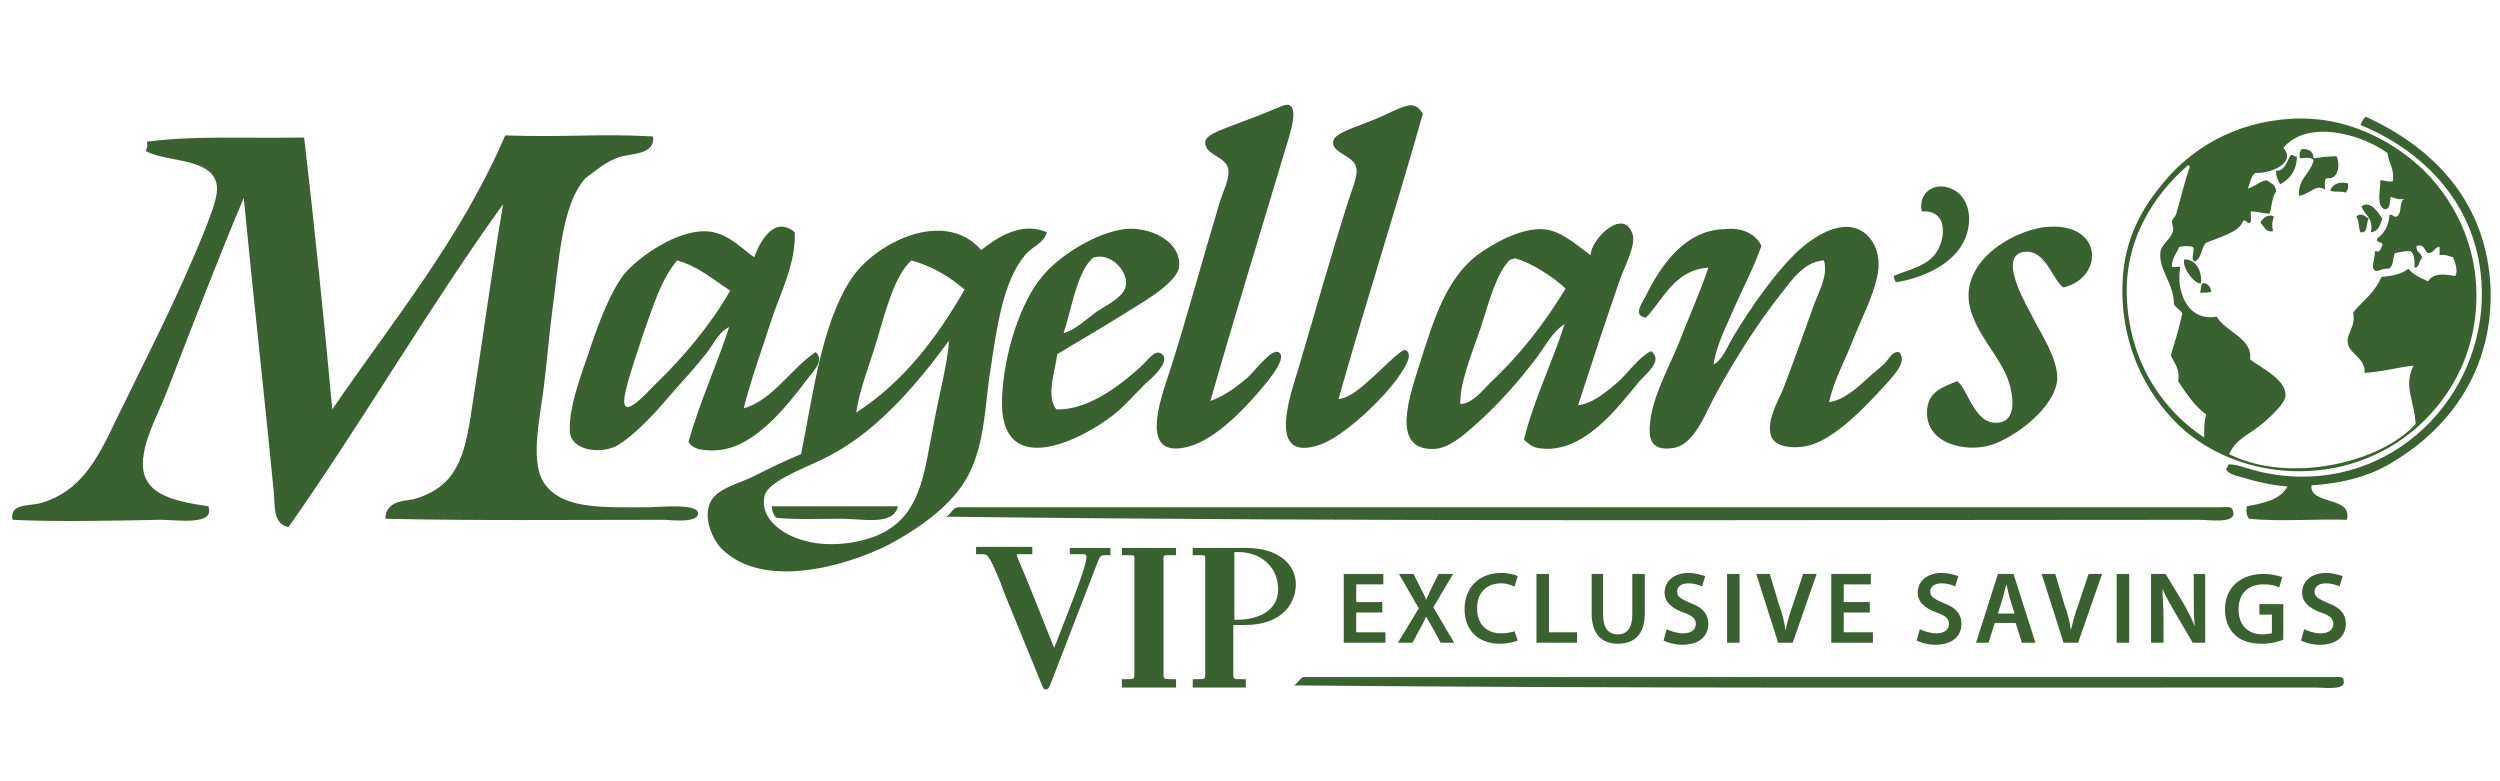 <?xml version="1.0" encoding="utf-8"?>
<!-- Generator: Adobe Illustrator 20.1.0, SVG Export Plug-In . SVG Version: 6.00 Build 0)  -->
<svg version="1.1" id="Layer_1" xmlns="http://www.w3.org/2000/svg" xmlns:xlink="http://www.w3.org/1999/xlink" x="0px" y="0px"
	 viewBox="0 0 240 75" style="enable-background:new 0 0 240 75;" xml:space="preserve">
<style type="text/css">
	.st0{fill:none;enable-background:new    ;}
	.st1{fill:#3A6230;}
</style>
<path class="st0" d="z"/>
<g>
	<path class="st1" d="M136.6,10.9c-2.6,9.2-5.5,18.2-8.1,27.4c1.2-0.1,2.5-1.4,3.4-2.2c0.6-0.5,2.6-2.6,3-2.5c1,0.4-0.4,2.2-0.8,2.8
		c-1.7,2.3-5.3,5.6-7.4,6.3c-5.3,1.8-2.7-5.1-2-7.5c1.6-5.4,2.9-10.1,4.7-15.8c0.3-1,1-2.5,0.8-3.3c-0.2-1.2-2.5-1.4-2.2-2.6
		c0.2-0.8,2.5-1.4,3.6-1.9c1.4-0.5,3-1.5,3.9-1.5C136.1,10.2,136.2,10.4,136.6,10.9z"/>
	<path class="st1" d="M116.2,38.5c1.5-0.6,2.3-1.2,3.5-2.2c0.7-0.6,2.3-2.8,3-2.5c1.2,0.5-1.7,3.6-2.1,4.1c-1.4,1.6-4.1,4.4-6.6,5
		c-5.1,1.3-2.2-5.6-1.5-7.9c1.6-5.1,3-10.3,4.6-15.6c0.3-1,1-2.3,0.8-3.2c-0.2-1.2-2.3-1.3-2.2-2.6c0.1-0.8,2.1-1.3,3.5-1.9
		c1.7-0.6,2.8-1.1,3.8-1.5c2.1-0.9,0.8,2.8,0.4,4.1C120.9,22.7,118.5,30.4,116.2,38.5z"/>
	<path class="st1" d="M221.9,46.6c-0.2,1.9,4,1,3.4,3.3c-3.1-0.1-6.5,0.2-9.4-0.1c-0.2-0.3-0.3-0.6-0.2-1.2c1.6-0.3,3.2-0.6,3.9-1.9
		c-1.4-0.1-2.8-0.4-4.1-0.8c-0.6-0.2-1.6-0.3-1.8-0.9c0.1-0.1,0.2-0.2,0.2-0.4c0.6-0.1,1.6,0.3,2.7,0.6c11.2,2.8,20.7-5.3,21.6-15.5
		c0.7-9.2-5.2-15.1-11.6-17.7c0.1-0.3,0.3-0.6,0.5-0.8c6.6,3,11.7,8.3,12,16.6c0.2,7.8-4,13.3-9.3,16.5
		C227.6,45.7,224.9,46.4,221.9,46.6z"/>
	<path class="st1" d="M182,27.1c-0.1-0.2-0.2-0.4-0.2-0.6c1-0.5,2.8-0.8,3.8-1.9c1.1-1.1,1.7-4.5-1.1-4.3c-0.4-1.7,1.1-2.9,2.8-2.2
		c1.2,0.5,1.9,1.8,1.7,3.5C188.6,24.9,185.1,26.6,182,27.1z"/>
	<path class="st1" d="M62.7,13.1c0.2,1.8-2.1,1.6-3.3,2c-1.4,0.5-2.2,1.3-3.2,2c-2.3,2.6-2.5,7.8-3.2,12.9c-0.3,2.3-0.5,4.8-0.8,7.2
		c-0.4,3.2-1.4,7.4,0.2,9.4c1.8,2.3,5.5,2.1,9.8,2.1c1,0,4.6-0.4,4.8,0.5c0.2,1.1-2.9,0.7-3.2,0.7c-8.8,0-18.4,0.1-26.8-0.1
		C37,48,39,48.1,39.8,47.9c4-1.2,4.8-3.9,5.5-8.7c1-6.3,2-13.8,3-19.6c-7,9.7-13.5,20.9-20.6,31c-1.5-0.3-1.3-2-1.4-3.2
		c-0.9-9.3-2-19-2.9-28.4c-2.2,5.2-5,12.4-7.3,18.4c-0.8,2.1-2,4.2-2.3,6.2c-0.7,3.9,2.9,4.5,6.2,5c0.7,1.9-3,1.3-4.6,1.3
		C10.8,50,5,50.1,1.2,49.9c-0.3-1.6,1.6-1.3,2.7-1.6c3.8-1.1,5.4-4.1,7.2-7.9c3-6.2,5.9-11.7,8.6-18.4c0.5-1.4,1.3-3.1,1.1-4.3
		c-0.5-2.6-4.9-2.1-6.8-3.2c0.1-0.3,0.2-0.5,0.1-0.9c4.8-0.6,8.6-0.3,15.1-0.4c1,8.6,1.9,17.4,2.7,26.1c5.8-8.5,12.3-16.3,16.6-26.3
		C54.9,13.2,57.4,12.8,62.7,13.1z"/>
	<path class="st1" d="M219.9,14.9c0.3-0.1,0.3,0.2,0.6,0.1c0,1.4-0.7,2.2-1.6,2.7c-0.2-0.4-0.4-0.7-0.4-1.3
		C219.4,16.4,219.5,15.5,219.9,14.9z"/>
	<path class="st1" d="M225.4,17.6c0.1,0.5-0.1,0.7-0.2,0.9c-0.4-0.2-1.1,0-1.5-0.2C223.9,17.7,224.5,17.4,225.4,17.6z"/>
	<path class="st1" d="M228.7,21c-0.2,0.5-0.3,1.2-1.1,1.3c0.3-1.4-0.6-1.6-0.9-2.5C227.6,19.2,228.3,20.4,228.7,21z"/>
	<path class="st1" d="M227.4,21c-0.3,0.4,0,1.4-0.8,1.3c-0.2-0.5-0.1-1.1-0.4-1.5C226.6,20.4,227,20.7,227.4,21z"/>
	<path class="st1" d="M218.3,20.8c-0.2,0.6-0.2,0.7-0.1,1.4c-0.8,0.1-0.8-0.5-1.2-0.8C217.2,20.9,217.8,20.5,218.3,20.8z"/>
	<path class="st1" d="M151.5,38.9c1.5-0.2,2.7-1.3,3.8-2.2c1.1-1,1.9-2.3,3.2-3c1.2,0.9-0.4,2.1-1.2,3c-1.9,2.3-5.4,7.1-9.7,6.3
		c-0.5-0.1-0.9-0.4-1.3-0.8c1-4,2.7-7.3,3.9-11.1c-1.2,0.8-1.9,2.2-2.8,3.4c-1.7,2.2-3.6,4.4-5.9,6.4c-1,0.9-2.5,2.2-3.9,2.2
		c-4.2,0.1-2.2-5.3-1.3-8.2c1.3-4.1,2.5-8.1,5.5-10.4c1.5-1.1,4.1-2.6,6.3-2.5c1.7,0.1,3.1,1.4,4.6,2.5c0-1.5,3.1-4.6,4-2.1
		c0.4,1-0.6,2.9-1.1,4.2C154.2,30.6,152.7,35.2,151.5,38.9z M145.5,24.8c-0.1,0-0.5,0.1-0.6,0.2c-1.3,1.3-2,4.2-2.8,6.6
		c-0.9,2.6-2,5.3-1.9,7.2c1.2-0.1,2.1-1.3,2.9-2.1c2.8-2.6,5.2-5.7,7.2-9C149,26.5,147.1,25.3,145.5,24.8z"/>
	<path class="st1" d="M76.3,22.3c0.1,3.1-1.4,5.8-2.3,8.6c-0.9,2.8-1.9,5.5-2.6,8.3c2.8-0.8,4.5-3.8,6.9-5.4
		c0.9,0.8-0.2,1.8-0.8,2.6c-1.9,2.5-4.9,6.4-8.4,6.8c-1,0.1-2.6,0.1-3-0.8c1.1-3.9,2.7-7.3,3.9-11c-1.1,0.5-1.6,1.9-2.5,2.9
		c-0.8,1-1.7,2-2.6,3c-1.7,2-3.8,4.4-5.7,5.5c-1.5,0.8-4.4,0.5-4.5-1.4c-0.1-2.6,1.3-5.9,2.1-8.4c0.8-2.3,2-5.5,3.4-7
		c1.4-1.5,4.7-3.8,7.4-3.8c2.1,0,3.4,1.5,4.8,2.5C72.9,23.3,74.3,20.6,76.3,22.3z M65,25c-1.5,1.8-2.2,4.1-3.3,7.2
		c-0.5,1.6-1.2,3.5-1.6,5.2c-0.9,3.6,1.9,0.4,2.8-0.5c2.8-2.7,5.3-5.7,7.2-9C68.4,26.8,67.1,25.6,65,25z"/>
	<path class="st1" d="M169.1,23.6c-0.7,2-1.7,3.9-2.5,5.7c-0.8,1.9-1.8,3.7-2.1,5.7c0.9-0.5,1.3-1.7,1.9-2.7c1.7-2.8,3.9-6,6.2-8.2
		c1.2-1.1,3.2-2.5,5-2.3c1.9,0.2,3.2,2.3,2.6,4.8c-0.4,1.9-1.5,4-2.3,6c-0.8,2.1-1.9,4-2.3,6c1.4-0.2,2.6-1.3,3.6-2.2
		c0.5-0.5,1.1-0.9,1.6-1.4c0.5-0.4,0.8-1.3,1.5-1.2c0.8,0.8-0.3,2-0.9,2.7c-1.8,2-4.9,5.4-7.5,6.2c-1.3,0.4-3.5,0.4-3.9-0.9
		c-0.4-1.5,0.7-3.3,1.2-4.5c1.1-2.9,2-5.4,3-8.2c0.5-1.3,1.3-2.7,0.9-4.1c-1.9,0.1-3.1,1.9-4.2,3.3c-2.2,2.8-4.3,6.1-6.1,9.4
		c-1,1.7-2,4.9-4.1,5.3c-1.9,0.3-2.5-0.5-2.3-2.3c0.2-2.5,1.7-5.2,2.7-7.6c1-2.6,2.1-5,2.9-7.4c-3.3,0.2-4.4,3.2-6,4.8
		c-1.4-0.2-0.2-1.6,0.1-2.3c1.4-2.8,3.7-6.1,7.4-6.2C167.2,21.8,168.5,22.4,169.1,23.6z"/>
	<path class="st1" d="M198.1,27.6c-1.1-0.7-1.7-3.8-3.9-3.4c-2.5,0.5,0.6,5.5,0.8,6c0.9,1.8,2.5,4.1,2.5,6.1
		c-0.1,2.8-4.1,5.7-6.3,6.4c-2.5,0.8-6.4-0.1-6.2-3.3c0.1-1.7,1.3-2.2,2.9-2.8c1.1,0.8,1.7,4.6,4.3,3.9c1-0.3,1.2-1.6,0.8-3.3
		c-0.6-2.5-2.6-4.2-3.6-6.8c-2-4.9,3.6-8.2,6.9-8.6C201.9,21.2,202.1,26.6,198.1,27.6z"/>
	<path class="st1" d="M100.5,22.3c-0.3,1.1-1.5,1.4-2.1,2.2c-2.1,2.5-2.7,6.9-3.3,10.9c-0.6,3.6-0.5,7.8-2.6,11
		c-1.5,2.3-4.2,4.3-7.2,5.9c-4.4,2.2-12,4.2-15.9,0.5c-0.8-0.7-2-2.9-1.2-4.6c0.6-1.3,2.8-1.8,4.2-2.5c1.6-0.8,3-1.5,4.5-2.1
		c1.1-5.3,1.9-12.4,4.8-16.8c2.2-3.4,8.9-6.9,12.5-2.8C95.6,22.9,98,21.2,100.5,22.3z M87.5,25c-1.6,1.4-2.5,4.9-3.3,7.6
		c-0.7,2.4-1.7,4.8-2,7c4.5-2.9,7.7-7.1,10.4-11.8C91.2,26.6,89.6,25.6,87.5,25z M83.2,41.4c-1.4,1.1-2.9,2.1-4.9,3
		c-1.5,0.7-4.6,1.9-4.9,3.2c-0.5,2.3,1.9,3.8,3.8,4.3c2.8,0.8,6.5,0.1,8.3-1.2c3-2,3.3-5.8,4.1-9.8c0.5-2.8,1.4-6.1,1.5-8.2
		C88.9,35.7,86.4,38.8,83.2,41.4z"/>
	<path class="st1" d="M101.5,34c-0.2,1.6-1.1,4-0.1,5.3c2.9,0.1,5.9-2.1,8-4c0.8-0.7,1.4-1.7,2-1.4c1.2,0.6-0.8,2.4-1.4,2.9
		c-1.2,1.2-1.9,2-2.7,2.7c-3.2,2.7-11.5,6.9-11.1-1.4c0.2-4.3,1.8-9.1,3.8-11.5c1.5-1.9,5-4.2,7.9-4.6c2.4-0.3,5.5,1.1,5.3,3.6
		c-0.2,1.7-4.2,3.8-5.4,4.6C105.4,31.7,103.3,32.9,101.5,34z M105.3,29.9c0.9-0.6,2.7-1.4,2.8-2.6c0.1-1.4-1.5-3-3-2.6
		c0,0-0.1,0-0.1,0c-1.6,1.2-2.2,5.3-2.9,7.3C103.3,31.6,104.1,30.8,105.3,29.9z"/>
	<path class="st1" d="M209.7,24.9c1.3,0,1.7,1.4,1.6,2.3C210.6,27.3,209.4,25.5,209.7,24.9z"/>
	<path class="st1" d="M211.4,27.2c0.6-0.1,0.8,0.4,0.9,0.8c-0.4,0.1-0.4,0.1-1.1,0.1C211.3,27.8,211.3,27.4,211.4,27.2z"/>
	<path class="st1" d="M86.2,48.6c-0.4,1.9-3.4,1.2-5.4,1.2c-2.3,0-4.7,0.1-6.3-0.1c-0.2-0.3-0.4-0.5-0.4-1.1
		C78.2,48.6,82.2,48.6,86.2,48.6z"/>
	<path class="st1" d="M220.8,15.2c-0.1-0.4,0-0.7,0.2-0.9c0.6,0,1.1,0.2,1.1,0.9c0.7-0.1,1.3-0.2,2.2-0.2c0.4,0.7,0.2,2.3-0.9,2.1
		c-0.3,0.1-0.2,0.6-0.2,1.1c-0.9-0.6-1.5,0.5-2.5,0.6c-0.1-1.7,1.1-2.1,1.4-3.4C221.9,15,221.2,15.2,220.8,15.2z"/>
	<path class="st1" d="M220,11.4c5.1-0.3,9.4,2,12.2,4.5c3.1,2.8,5.9,7.6,5.5,13.6c-0.4,6.7-4.7,11.9-9.8,14.2
		c-5.9,2.7-13.2,1.8-18.1-2.3c-3.4-2.9-6.5-8.2-6-14.9c0.3-4.2,2.3-7.1,4-9.1C210.4,14.3,214.5,11.7,220,11.4z M216.5,16.6
		c-0.4,0.3-0.5,1-0.7,1.5c0.7-0.2,1.1-0.7,1.8-0.8c0.4,0.3,0.9,0.4,0.9,1.1c-0.4,0.5-0.4,1.4-0.6,2.1c-0.7,0-1.1-0.2-1.8-0.2
		c-0.1,0.3,0.1,0.9-0.1,1.1c-0.3,0.1-0.5-0.5-0.7-0.1c-0.4,1-2.3,1.5-3.5,2c-0.5,0.4-0.4,1.5-1.1,1.8c-0.5-0.2,0.1-1.1-0.2-1.4
		c-0.4-0.1-0.8-0.1-1.3,0c-0.2,0.6-0.7,1-0.7,1.9c0.2,0.1,0.8-0.1,0.8,0.1c-0.4,2.1,0.6,5.2,3.5,4.7c0.9,1.5,3.5,2.1,3.2,4.1
		c1.2,0.9,3.6,2,3.4,3.6c-0.1,0.8-2.3,2.8-3.5,3.5c-0.9,0.6-1.5,1.1-1.9,2c5.8,2.9,14.6,0.8,17.9-2.9c-0.1-2.2-1.2-3.6-0.2-5.6
		c-1.2,0.1-3,0.6-4.7,0.7c0.1-1.4-1.4-1.8-1.6-2.8c-0.2-1,0.8-1.6,0.5-3c0.9-1.1,2.1-1.9,2.7-3.4c1-0.1,2-0.3,2.6-0.8
		c0.5,0.6,1.2,0.9,1.9,1.2c0.5-0.8,1.5-0.7,2.6-0.5c0.3-0.5,0-1.3-0.2-1.8c-0.4-0.1-0.7-0.3-1.3-0.2c0-0.3,0-0.5,0-0.8
		c-0.5,0-0.5,0.6-1.1,0.6c-0.4-0.2-0.3-0.9-1.1-0.7c-0.1,0.7,0.5,0.6,0.5,1.2c-0.3,0.2-0.2,0.9-0.7,0.9c0-0.7,0-1.3-0.4-1.6
		c-0.6,0-1,0.1-1.5,0.2c-0.2,0.5-0.1,1.3-0.6,1.5c-0.8-0.1-1.2,0.6-1.5-0.1c0-0.6,0.2-1,0.2-1.6c0.6,0.2,0.5-0.3,0.7-0.5
		c0.1-0.5-0.6-0.2-0.5-0.7c0.7-0.5,1.1-1.2,1.2-2.3c0.4,0,0.5,0.4,0.8,0.1c0.4-0.4,0.1-1.3,0.6-1.6c-0.6,0.1-0.9-0.1-1.3-0.2
		c-0.1,0.5,0,1.1-0.5,1.2c-1-0.2-0.4-2.2-0.5-2.8c0.5,0,0.7,0.2,1.2,0.1c0.2-1.2-0.4-1.7-0.5-2.7c-2.4-1.8-7.7-3.3-10-0.5
		C220.5,15.6,218,16.7,216.5,16.6z M204.2,29c0.4,6.1,3.6,10.5,7.4,13c0-0.9,0-1.6,0.2-2.2c-1.1-0.8-1.9-2-2.7-3.2
		c0.2-1.3-0.4-1.7-0.7-2.5c0.4-1.3,0.8-2.6,1.1-4c-0.2-0.4-0.6-0.5-0.8-0.9c0-2-1.5-3.3-1.3-5c0.1-0.8,1-1.2,1.2-2
		c0.1-0.3-0.1-0.7-0.1-0.9c0-0.2,0.3-0.5,0.4-0.7c0.5-1.7,0.8-3.1,1.3-4.5c0-0.1,0-0.3-0.2-0.2C206.7,18.8,203.8,23.2,204.2,29z"/>
	<path class="st1" d="M90.8,49.6c0.5-0.2,0.6-0.8,1.1-0.9c39.5,0,79.3,0,119.2,0c0.4,0,1.3,0,1.9,0c0.9,0,1.3-0.2,1.4,0.5
		c0.2,1.1-2.4,0.7-3.3,0.7C171.1,49.9,130.5,50.1,90.8,49.6z"/>
	<path class="st1" d="M124.2,65.8c0.4-0.2,0.5-0.6,0.9-0.8c32.2,0,64.7,0,97.3,0c0.3,0,1.1,0,1.5,0c0.8,0,1.1-0.1,1.1,0.4
		c0.2,0.9-2,0.6-2.7,0.6C189.7,66,156.6,66.1,124.2,65.8z"/>
</g>
<path class="st1" d="M102.7,52.5v0.7h1c0.5,0,0.6,0,0.6,0.3c0,0.5-0.7,2.6-1.7,5.1l-1.4,3.6l-2.4-6c-0.1-0.3-1.2-2.8-1.2-2.9
	c0-0.1,0.1-0.1,0.3-0.1h1.2v-0.7h-5.4v0.7h0.6c0.5,0,0.6,0,1.7,2.6l0.4,1.1l3.6,8.8c0.1,0.3,0.2,0.5,0.4,0.5c0.2,0,0.3-0.2,0.4-0.4
	l4.6-11.9c0.2-0.5,0.3-0.6,0.6-0.6h0.6v-0.7H102.7z"/>
<g>
	<g>
		<path class="st1" d="M132.7,58.8h-2.5v1.9h2.8v1h-4v-6.6h3.8v1h-2.6v1.7h2.5V58.8z"/>
		<path class="st1" d="M138.3,61.7l-0.7-1.3c-0.3-0.5-0.5-0.9-0.7-1.2h0c-0.2,0.4-0.3,0.7-0.6,1.2l-0.7,1.3h-1.4l2-3.3l-1.9-3.3h1.4
			l0.7,1.4c0.2,0.4,0.4,0.7,0.5,1.1h0c0.2-0.4,0.3-0.7,0.5-1.1l0.7-1.4h1.4l-1.9,3.2l2,3.4H138.3z"/>
		<path class="st1" d="M145.7,61.5c-0.3,0.1-0.9,0.3-1.7,0.3c-2.1,0-3.4-1.3-3.4-3.3c0-2.2,1.5-3.5,3.5-3.5c0.8,0,1.4,0.2,1.6,0.3
			l-0.3,1c-0.3-0.1-0.7-0.3-1.3-0.3c-1.3,0-2.3,0.8-2.3,2.4c0,1.5,0.9,2.4,2.3,2.4c0.5,0,1-0.1,1.3-0.2L145.7,61.5z"/>
		<path class="st1" d="M147.5,55.1h1.2v5.6h2.7v1h-3.9V55.1z"/>
		<path class="st1" d="M153.9,55.1v3.9c0,1.3,0.5,1.9,1.4,1.9c0.9,0,1.4-0.6,1.4-1.9v-3.9h1.2v3.8c0,2-1,2.9-2.6,2.9
			c-1.5,0-2.5-0.9-2.5-2.9v-3.8H153.9z"/>
		<path class="st1" d="M160,60.4c0.4,0.2,1,0.4,1.6,0.4c0.8,0,1.2-0.4,1.2-0.9c0-0.5-0.3-0.8-1.2-1.1c-1.1-0.4-1.8-1-1.8-1.9
			c0-1.1,0.9-1.9,2.3-1.9c0.7,0,1.2,0.2,1.6,0.3l-0.3,1c-0.2-0.1-0.7-0.3-1.3-0.3c-0.8,0-1.1,0.4-1.1,0.8c0,0.5,0.4,0.7,1.3,1.1
			c1.1,0.4,1.7,1,1.7,2c0,1.1-0.8,2-2.5,2c-0.7,0-1.4-0.2-1.8-0.4L160,60.4z"/>
		<path class="st1" d="M167,55.1v6.6h-1.2v-6.6H167z"/>
		<path class="st1" d="M170.7,61.7l-2.1-6.6h1.3l0.9,3c0.3,0.8,0.5,1.6,0.6,2.4h0c0.2-0.8,0.4-1.6,0.7-2.4l1-3h1.3l-2.3,6.6H170.7z"
			/>
		<path class="st1" d="M179.5,58.8H177v1.9h2.8v1h-4v-6.6h3.8v1H177v1.7h2.5V58.8z"/>
		<path class="st1" d="M184.3,60.4c0.4,0.2,1,0.4,1.6,0.4c0.8,0,1.2-0.4,1.2-0.9c0-0.5-0.3-0.8-1.2-1.1c-1.1-0.4-1.8-1-1.8-1.9
			c0-1.1,0.9-1.9,2.3-1.9c0.7,0,1.2,0.2,1.6,0.3l-0.3,1c-0.2-0.1-0.7-0.3-1.3-0.3c-0.8,0-1.1,0.4-1.1,0.8c0,0.5,0.4,0.7,1.3,1.1
			c1.1,0.4,1.7,1,1.7,2c0,1.1-0.8,2-2.5,2c-0.7,0-1.4-0.2-1.8-0.4L184.3,60.4z"/>
		<path class="st1" d="M191.5,59.8l-0.6,1.9h-1.2l2.1-6.6h1.5l2.1,6.6h-1.3l-0.6-1.9H191.5z M193.4,58.9l-0.5-1.6
			c-0.1-0.4-0.2-0.9-0.3-1.2h0c-0.1,0.4-0.2,0.8-0.3,1.2l-0.5,1.6H193.4z"/>
		<path class="st1" d="M198.1,61.7l-2.1-6.6h1.3l0.9,3c0.3,0.8,0.5,1.6,0.6,2.4h0c0.2-0.8,0.4-1.6,0.7-2.4l1-3h1.3l-2.3,6.6H198.1z"
			/>
		<path class="st1" d="M204.4,55.1v6.6h-1.2v-6.6H204.4z"/>
		<path class="st1" d="M206.5,61.7v-6.6h1.4l1.7,2.8c0.4,0.7,0.8,1.5,1.1,2.2h0c-0.1-0.9-0.1-1.7-0.1-2.7v-2.3h1.1v6.6h-1.2
			l-1.7-2.9c-0.4-0.7-0.9-1.5-1.2-2.3l0,0c0,0.9,0.1,1.7,0.1,2.8v2.4H206.5z"/>
		<path class="st1" d="M219.2,61.4c-0.4,0.2-1.2,0.4-2.1,0.4c-1.1,0-2-0.3-2.6-0.9c-0.6-0.6-0.9-1.4-0.9-2.4c0-2.1,1.5-3.4,3.7-3.4
			c0.8,0,1.5,0.2,1.8,0.3l-0.3,1c-0.4-0.2-0.8-0.3-1.5-0.3c-1.4,0-2.4,0.8-2.4,2.4c0,1.5,0.9,2.4,2.3,2.4c0.4,0,0.8-0.1,0.9-0.1V59
			h-1.2v-1h2.3V61.4z"/>
		<path class="st1" d="M221.2,60.4c0.4,0.2,1,0.4,1.6,0.4c0.8,0,1.2-0.4,1.2-0.9c0-0.5-0.3-0.8-1.2-1.1c-1.1-0.4-1.8-1-1.8-1.9
			c0-1.1,0.9-1.9,2.3-1.9c0.7,0,1.2,0.2,1.6,0.3l-0.3,1c-0.2-0.1-0.7-0.3-1.3-0.3c-0.8,0-1.1,0.4-1.1,0.8c0,0.5,0.4,0.7,1.3,1.1
			c1.1,0.4,1.7,1,1.7,2c0,1.1-0.8,2-2.5,2c-0.7,0-1.4-0.2-1.8-0.4L221.2,60.4z"/>
	</g>
</g>
<path class="st1" d="M112.9,65.2l-0.4,0c-0.7,0-0.8,0-0.8-0.4V53.6c0-0.2,0-0.3,0.3-0.3h0.9h0v-0.7h0h-2.5h-0.2h-2.5v0.7h0.9
	c0.3,0,0.3,0.1,0.3,0.3v11.2c0,0.4-0.1,0.4-0.8,0.4l-0.4,0v0.8h2.5h0.2h2.5h0L112.9,65.2L112.9,65.2z"/>
<path class="st1" d="M119.5,60c3.8,0,4.9-2.3,4.9-3.9c0-1.8-1.5-3.5-4.8-3.5v0h-5.1v0.7h0.9c0.3,0,0.3,0.1,0.3,0.3v11.2
	c0,0.4-0.1,0.4-0.8,0.4l-0.4,0v0.8h5.1l0-0.8h0l-0.4,0c-0.7,0-0.8,0-0.8-0.4V60H119.5z M122.7,56.6c0,1.9-1.7,2.9-4,2.9
	c-0.1,0-0.2,0-0.2,0v-5.9c0-0.3,0-0.5,0-0.6c0.1,0,0.2,0,0.4,0C120.9,53,122.7,54.3,122.7,56.6z"/>
</svg>
